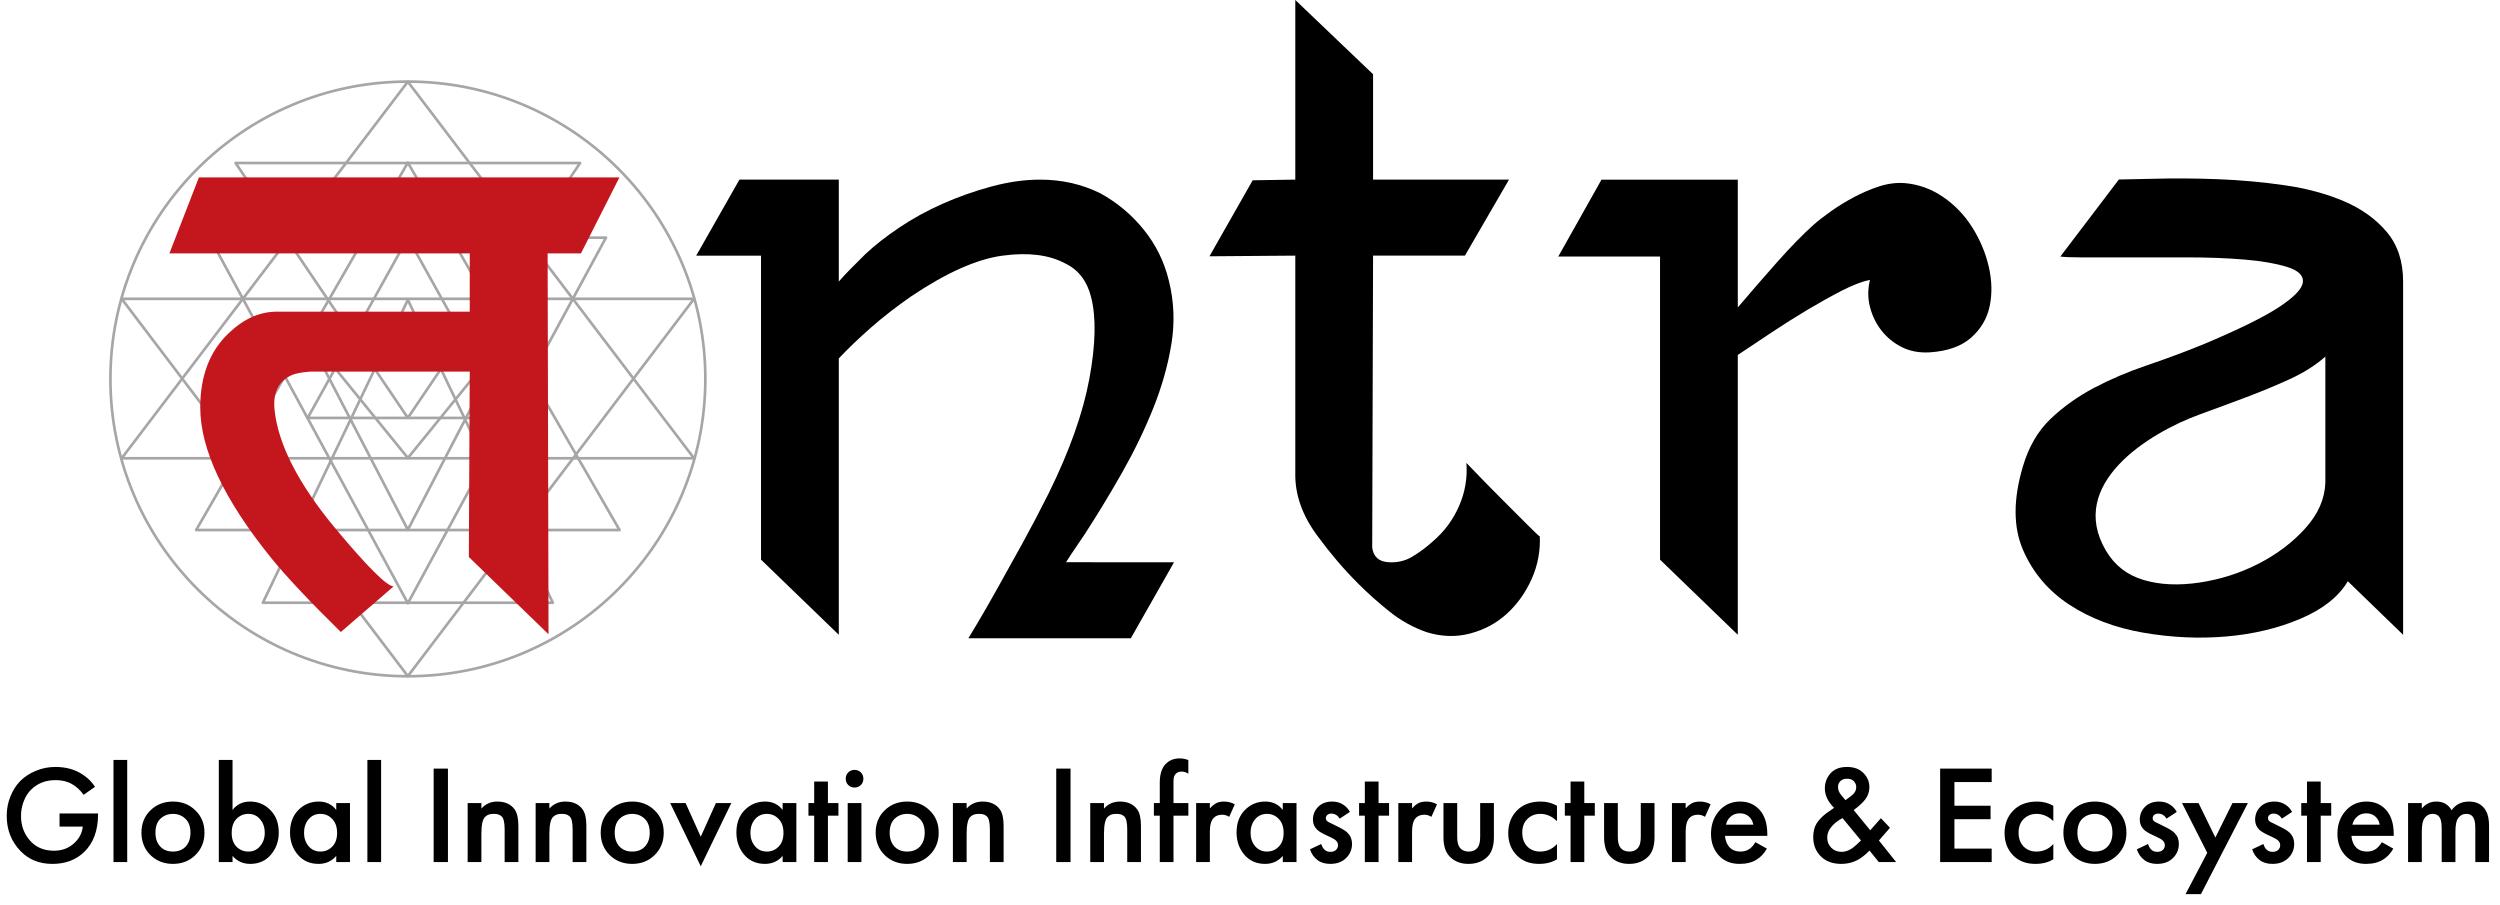 <svg width="232" height="84" viewBox="0 0 232 84" fill="none" xmlns="http://www.w3.org/2000/svg">
<g clip-path="url(#clip0_910_21)">
<path d="M215.793 33.093C214.884 33.894 213.788 34.589 212.505 35.177C211.223 35.764 209.873 36.326 208.456 36.86C207.04 37.394 205.596 37.928 204.126 38.462C199.382 40.187 191.792 44.917 195.426 51.093C196.228 52.456 197.391 53.365 198.914 53.818C200.438 54.273 202.175 54.353 204.126 54.059C206.077 53.765 207.908 53.178 209.619 52.296C211.329 51.414 212.773 50.319 213.949 49.01C215.124 47.701 215.739 46.298 215.793 44.802L215.793 33.093ZM196.63 16.658C197.601 16.645 198.669 16.623 199.836 16.591C201.76 16.537 203.765 16.55 205.85 16.631C207.935 16.711 209.993 16.898 212.024 17.192C214.056 17.485 215.886 17.98 217.517 18.674C219.147 19.369 220.47 20.317 221.486 21.52C222.501 22.722 223.009 24.258 223.009 26.128V58.908L217.877 53.939C217.022 55.381 215.552 56.543 213.467 57.425C211.383 58.307 209.084 58.855 206.572 59.068C204.059 59.282 201.493 59.162 198.874 58.708C196.255 58.253 193.969 57.385 192.018 56.103C190.067 54.821 188.637 53.124 187.728 51.014C186.82 48.903 186.82 46.325 187.728 43.279C188.263 41.463 189.118 39.993 190.294 38.871C191.47 37.749 192.82 36.788 194.343 35.986C195.867 35.185 197.498 34.49 199.235 33.902C200.972 33.315 202.696 32.673 204.407 31.979C207.721 30.59 210.086 29.428 211.503 28.492C212.92 27.558 213.655 26.783 213.708 26.169C213.761 25.554 213.267 25.087 212.225 24.766C211.183 24.446 209.859 24.218 208.256 24.085C206.652 23.951 204.874 23.884 202.923 23.884H193.021C192.171 23.884 191.563 23.857 191.199 23.808L192.517 22.072L193.852 20.316L196.63 16.658Z" fill="black"/>
<path d="M176.743 16.991C178.026 17.098 179.215 17.525 180.311 18.273C181.407 19.021 182.316 19.97 183.037 21.118C183.759 22.267 184.267 23.483 184.561 24.765C184.855 26.047 184.881 27.263 184.641 28.412C184.4 29.561 183.826 30.536 182.917 31.337C182.008 32.139 180.725 32.593 179.068 32.699C178.106 32.753 177.251 32.593 176.502 32.219C175.754 31.845 175.126 31.337 174.618 30.696C174.11 30.055 173.749 29.32 173.535 28.492C173.322 27.664 173.322 26.822 173.535 25.967C172.787 26.128 171.918 26.462 170.929 26.969C169.941 27.477 168.885 28.064 167.762 28.732C166.64 29.4 165.517 30.108 164.395 30.857C163.272 31.605 162.23 32.299 161.267 32.94V58.908L154.051 51.935V23.804H144.609L148.619 16.671H161.267V28.532C162.443 27.143 163.66 25.741 164.916 24.325C166.172 22.909 167.308 21.747 168.324 20.838C168.751 20.464 169.286 20.05 169.927 19.596C170.569 19.142 171.264 18.714 172.012 18.314C172.76 17.913 173.536 17.579 174.337 17.312C175.139 17.045 175.941 16.937 176.743 16.991Z" fill="black"/>
<path d="M142.896 49.77C142.95 51.159 142.696 52.482 142.135 53.737C141.573 54.993 140.812 56.061 139.85 56.943C138.887 57.825 137.751 58.439 136.442 58.786C135.132 59.134 133.782 59.094 132.392 58.666C131.163 58.239 130.027 57.611 128.984 56.783C127.942 55.955 126.967 55.086 126.058 54.178C125.363 53.483 124.708 52.776 124.093 52.054C123.479 51.333 122.877 50.571 122.289 49.77C120.846 47.846 120.151 45.87 120.204 43.839V23.722L112.238 23.784L116.248 16.73L120.204 16.669V-0.001L127.421 6.891V16.669H140.034L135.945 23.722H127.421L127.341 50.812C127.448 51.667 127.955 52.121 128.864 52.175C129.666 52.228 130.401 52.055 131.069 51.654C131.738 51.253 132.365 50.786 132.954 50.251C134.023 49.343 134.838 48.248 135.399 46.965C135.961 45.683 136.188 44.347 136.081 42.958C137.364 44.294 138.486 45.443 139.449 46.404C140.304 47.259 141.092 48.047 141.814 48.769C142.535 49.49 142.896 49.824 142.896 49.77Z" fill="black"/>
<path d="M108.951 52.176L104.942 59.229H89.868C89.868 59.229 90.108 58.828 90.589 58.026C91.07 57.225 91.672 56.183 92.393 54.901C93.115 53.618 93.917 52.176 94.799 50.573C95.681 48.97 96.523 47.367 97.325 45.764C99.249 41.863 100.505 38.324 101.093 35.145C101.681 31.965 101.735 29.441 101.253 27.57C100.879 26.075 100.078 25.033 98.848 24.445C97.352 23.644 95.414 23.403 93.035 23.724C90.656 24.044 87.836 25.3 84.575 27.49C83.186 28.452 81.93 29.427 80.807 30.416C79.684 31.404 78.695 32.353 77.84 33.261V58.908L70.623 51.935V23.723H64.609L68.619 16.67H77.84V26.127C78.214 25.7 78.615 25.272 79.043 24.845C79.47 24.417 79.898 23.99 80.326 23.563C81.181 22.761 82.223 21.946 83.453 21.118C84.682 20.29 86.019 19.555 87.462 18.914C88.905 18.273 90.415 17.739 91.992 17.311C93.569 16.884 95.079 16.67 96.523 16.67C98.554 16.67 100.425 17.097 102.136 17.952C103.686 18.807 105.022 19.929 106.145 21.319C107.267 22.708 108.042 24.284 108.47 26.047C108.951 27.971 109.031 29.921 108.71 31.898C108.39 33.875 107.828 35.865 107.027 37.869C106.225 39.873 105.263 41.863 104.14 43.84C103.018 45.817 101.868 47.714 100.692 49.53C100.372 50.011 100.064 50.465 99.77 50.893C99.476 51.32 99.195 51.748 98.928 52.175L108.951 52.176Z" fill="black"/>
<path d="M37.851 7.572C53.096 7.572 65.456 19.925 65.456 35.164C65.456 50.402 53.097 62.756 37.851 62.756C22.606 62.756 10.246 50.403 10.246 35.164C10.246 19.926 22.605 7.572 37.851 7.572Z" stroke="#A7A5A6" stroke-width="0.249" stroke-miterlimit="22.926" stroke-linecap="round" stroke-linejoin="round"/>
<path d="M37.848 62.748L11.293 27.732H64.403L51.126 45.239L37.848 62.748Z" stroke="#A7A5A6" stroke-width="0.249" stroke-miterlimit="22.926" stroke-linecap="round" stroke-linejoin="round"/>
<path d="M37.849 55.983L19.465 22.054H56.233L47.041 39.019L37.849 55.983Z" stroke="#A7A5A6" stroke-width="0.25" stroke-miterlimit="22.926" stroke-linecap="round" stroke-linejoin="round"/>
<path d="M37.848 49.164L28.594 31.352H47.102L42.475 40.258L37.848 49.164Z" stroke="#A7A5A6" stroke-width="0.25" stroke-miterlimit="22.926" stroke-linecap="round" stroke-linejoin="round"/>
<path d="M37.848 38.782L21.863 15.128H53.833L45.841 26.955L37.848 38.782Z" stroke="#A7A5A6" stroke-width="0.249" stroke-miterlimit="22.926" stroke-linecap="round" stroke-linejoin="round"/>
<path d="M37.851 42.501L34.508 38.384L31.164 34.267H44.538L41.195 38.384L37.851 42.501Z" stroke="#A7A5A6" stroke-width="0.249" stroke-miterlimit="22.926" stroke-linecap="round" stroke-linejoin="round"/>
<path d="M37.848 7.58L11.293 42.527H64.403L51.126 25.053L37.848 7.58Z" stroke="#A7A5A6" stroke-width="0.249" stroke-miterlimit="22.926" stroke-linecap="round" stroke-linejoin="round"/>
<path d="M37.849 15.091L28.026 32.14L18.203 49.188H57.494L47.671 32.14L37.849 15.091Z" stroke="#A7A5A6" stroke-width="0.25" stroke-miterlimit="22.926" stroke-linecap="round" stroke-linejoin="round"/>
<path d="M37.849 27.83L24.395 55.932H51.302L44.575 41.882L37.849 27.83Z" stroke="#A7A5A6" stroke-width="0.25" stroke-miterlimit="22.926" stroke-linecap="round" stroke-linejoin="round"/>
<path d="M37.849 22.064L33.2 30.424L28.551 38.785H47.148L42.499 30.424L37.849 22.064Z" stroke="#A7A5A6" stroke-width="0.249" stroke-miterlimit="22.926" stroke-linecap="round" stroke-linejoin="round"/>
<path d="M53.911 23.515H50.82L50.903 58.862L43.508 51.69L43.592 34.485H28.803C28.027 34.54 27.446 34.651 27.058 34.817C25.84 35.371 25.313 36.436 25.48 38.042C25.812 41.239 27.695 44.907 31.129 49.045C34.12 52.63 35.92 54.416 36.529 54.416L31.628 58.651C28.747 55.827 26.587 53.53 25.147 51.758C20.771 46.333 18.584 41.682 18.584 37.807C18.584 34.872 19.47 32.575 21.228 30.914C22.613 29.585 24.109 28.921 25.701 28.921H43.592V23.516H15.719L18.457 16.465H57.482L53.911 23.515Z" fill="#C4161D"/>
</g>
<path d="M5.525 76.711V75.489H9.1V75.554C9.1 77.062 8.671 78.232 7.813 79.064C7.05 79.801 6.067 80.169 4.862 80.169C3.657 80.169 2.674 79.775 1.911 78.986C1.053 78.102 0.624 77.01 0.624 75.71C0.624 75.06 0.741 74.453 0.975 73.89C1.209 73.318 1.512 72.846 1.885 72.473C2.275 72.083 2.752 71.771 3.315 71.537C3.887 71.294 4.498 71.173 5.148 71.173C6.006 71.173 6.76 71.355 7.41 71.719C8.008 72.057 8.476 72.49 8.814 73.019L7.761 73.76C7.449 73.327 7.094 72.997 6.695 72.772C6.27 72.521 5.759 72.395 5.161 72.395C4.234 72.395 3.471 72.694 2.873 73.292C2.587 73.578 2.362 73.938 2.197 74.371C2.032 74.804 1.95 75.255 1.95 75.723C1.95 76.65 2.249 77.435 2.847 78.076C3.393 78.657 4.117 78.947 5.018 78.947C5.789 78.947 6.435 78.691 6.955 78.18C7.38 77.764 7.622 77.274 7.683 76.711H5.525ZM10.531 70.523H11.805V80H10.531V70.523ZM13.958 75.203C14.522 74.657 15.219 74.384 16.051 74.384C16.883 74.384 17.577 74.657 18.131 75.203C18.695 75.74 18.976 76.429 18.976 77.27C18.976 78.102 18.695 78.795 18.131 79.35C17.577 79.896 16.883 80.169 16.051 80.169C15.219 80.169 14.522 79.896 13.958 79.35C13.404 78.795 13.126 78.102 13.126 77.27C13.126 76.429 13.404 75.74 13.958 75.203ZM14.868 78.557C15.163 78.869 15.557 79.025 16.051 79.025C16.545 79.025 16.94 78.869 17.234 78.557C17.529 78.236 17.676 77.812 17.676 77.283C17.676 76.702 17.516 76.265 17.195 75.97C16.883 75.675 16.502 75.528 16.051 75.528C15.601 75.528 15.215 75.675 14.894 75.97C14.582 76.265 14.426 76.702 14.426 77.283C14.426 77.812 14.574 78.236 14.868 78.557ZM21.58 70.523V75.164C21.979 74.644 22.52 74.384 23.205 74.384C23.95 74.384 24.579 74.648 25.09 75.177C25.61 75.697 25.87 76.39 25.87 77.257C25.87 78.054 25.627 78.739 25.142 79.311C24.665 79.883 24.024 80.169 23.218 80.169C22.551 80.169 22.005 79.922 21.58 79.428V80H20.306V70.523H21.58ZM23.049 75.528C22.616 75.528 22.247 75.684 21.944 75.996C21.649 76.299 21.502 76.733 21.502 77.296C21.502 77.842 21.649 78.267 21.944 78.57C22.247 78.873 22.616 79.025 23.049 79.025C23.5 79.025 23.864 78.856 24.141 78.518C24.427 78.18 24.57 77.768 24.57 77.283C24.57 76.789 24.427 76.373 24.141 76.035C23.864 75.697 23.5 75.528 23.049 75.528ZM31.204 75.164V74.527H32.478V80H31.204V79.428C30.779 79.922 30.233 80.169 29.566 80.169C28.76 80.169 28.114 79.883 27.629 79.311C27.152 78.739 26.914 78.054 26.914 77.257C26.914 76.39 27.169 75.697 27.681 75.177C28.201 74.648 28.833 74.384 29.579 74.384C30.263 74.384 30.805 74.644 31.204 75.164ZM29.735 75.528C29.284 75.528 28.916 75.697 28.63 76.035C28.352 76.373 28.214 76.789 28.214 77.283C28.214 77.768 28.352 78.18 28.63 78.518C28.916 78.856 29.284 79.025 29.735 79.025C30.168 79.025 30.532 78.873 30.827 78.57C31.13 78.267 31.282 77.842 31.282 77.296C31.282 76.733 31.13 76.299 30.827 75.996C30.532 75.684 30.168 75.528 29.735 75.528ZM34.093 70.523H35.367V80H34.093V70.523ZM40.243 71.329H41.569V80H40.243V71.329ZM43.398 80V74.527H44.672V75.034C45.062 74.601 45.556 74.384 46.154 74.384C46.874 74.384 47.411 74.631 47.767 75.125C47.992 75.446 48.105 75.953 48.105 76.646V80H46.831V76.958C46.831 76.629 46.804 76.36 46.752 76.152C46.7 75.944 46.618 75.801 46.505 75.723C46.393 75.636 46.289 75.584 46.194 75.567C46.107 75.541 45.986 75.528 45.83 75.528C45.648 75.528 45.5 75.545 45.388 75.58C45.283 75.606 45.166 75.675 45.036 75.788C44.915 75.892 44.824 76.078 44.764 76.347C44.703 76.607 44.672 76.949 44.672 77.374V80H43.398ZM49.708 80V74.527H50.982V75.034C51.372 74.601 51.866 74.384 52.464 74.384C53.183 74.384 53.721 74.631 54.076 75.125C54.301 75.446 54.414 75.953 54.414 76.646V80H53.14V76.958C53.14 76.629 53.114 76.36 53.062 76.152C53.01 75.944 52.928 75.801 52.815 75.723C52.702 75.636 52.598 75.584 52.503 75.567C52.416 75.541 52.295 75.528 52.139 75.528C51.957 75.528 51.81 75.545 51.697 75.58C51.593 75.606 51.476 75.675 51.346 75.788C51.225 75.892 51.134 76.078 51.073 76.347C51.012 76.607 50.982 76.949 50.982 77.374V80H49.708ZM56.577 75.203C57.14 74.657 57.838 74.384 58.67 74.384C59.502 74.384 60.195 74.657 60.75 75.203C61.313 75.74 61.595 76.429 61.595 77.27C61.595 78.102 61.313 78.795 60.75 79.35C60.195 79.896 59.502 80.169 58.67 80.169C57.838 80.169 57.14 79.896 56.577 79.35C56.022 78.795 55.745 78.102 55.745 77.27C55.745 76.429 56.022 75.74 56.577 75.203ZM57.487 78.557C57.781 78.869 58.176 79.025 58.67 79.025C59.164 79.025 59.558 78.869 59.853 78.557C60.147 78.236 60.295 77.812 60.295 77.283C60.295 76.702 60.134 76.265 59.814 75.97C59.502 75.675 59.12 75.528 58.67 75.528C58.219 75.528 57.833 75.675 57.513 75.97C57.201 76.265 57.045 76.702 57.045 77.283C57.045 77.812 57.192 78.236 57.487 78.557ZM62.196 74.527H63.626L65.03 77.647L66.434 74.527H67.864L65.03 80.39L62.196 74.527ZM72.628 75.164V74.527H73.902V80H72.628V79.428C72.204 79.922 71.658 80.169 70.99 80.169C70.184 80.169 69.539 79.883 69.053 79.311C68.577 78.739 68.338 78.054 68.338 77.257C68.338 76.39 68.594 75.697 69.105 75.177C69.625 74.648 70.258 74.384 71.003 74.384C71.688 74.384 72.23 74.644 72.628 75.164ZM71.159 75.528C70.709 75.528 70.34 75.697 70.054 76.035C69.777 76.373 69.638 76.789 69.638 77.283C69.638 77.768 69.777 78.18 70.054 78.518C70.34 78.856 70.709 79.025 71.159 79.025C71.593 79.025 71.957 78.873 72.251 78.57C72.555 78.267 72.706 77.842 72.706 77.296C72.706 76.733 72.555 76.299 72.251 75.996C71.957 75.684 71.593 75.528 71.159 75.528ZM77.806 75.697H76.831V80H75.557V75.697H75.024V74.527H75.557V72.525H76.831V74.527H77.806V75.697ZM78.666 74.527H79.94V80H78.666V74.527ZM78.718 72.85C78.562 72.694 78.484 72.499 78.484 72.265C78.484 72.031 78.562 71.836 78.718 71.68C78.874 71.524 79.069 71.446 79.303 71.446C79.537 71.446 79.732 71.524 79.888 71.68C80.044 71.836 80.122 72.031 80.122 72.265C80.122 72.499 80.044 72.694 79.888 72.85C79.732 73.006 79.537 73.084 79.303 73.084C79.069 73.084 78.874 73.006 78.718 72.85ZM82.094 75.203C82.657 74.657 83.355 74.384 84.187 74.384C85.019 74.384 85.713 74.657 86.267 75.203C86.831 75.74 87.112 76.429 87.112 77.27C87.112 78.102 86.831 78.795 86.267 79.35C85.713 79.896 85.019 80.169 84.187 80.169C83.355 80.169 82.657 79.896 82.094 79.35C81.54 78.795 81.262 78.102 81.262 77.27C81.262 76.429 81.54 75.74 82.094 75.203ZM83.004 78.557C83.299 78.869 83.693 79.025 84.187 79.025C84.681 79.025 85.076 78.869 85.37 78.557C85.665 78.236 85.812 77.812 85.812 77.283C85.812 76.702 85.652 76.265 85.331 75.97C85.019 75.675 84.638 75.528 84.187 75.528C83.737 75.528 83.351 75.675 83.03 75.97C82.718 76.265 82.562 76.702 82.562 77.283C82.562 77.812 82.71 78.236 83.004 78.557ZM88.429 80V74.527H89.703V75.034C90.093 74.601 90.587 74.384 91.185 74.384C91.904 74.384 92.441 74.631 92.797 75.125C93.022 75.446 93.135 75.953 93.135 76.646V80H91.861V76.958C91.861 76.629 91.835 76.36 91.783 76.152C91.731 75.944 91.648 75.801 91.536 75.723C91.423 75.636 91.319 75.584 91.224 75.567C91.137 75.541 91.016 75.528 90.86 75.528C90.678 75.528 90.53 75.545 90.418 75.58C90.314 75.606 90.197 75.675 90.067 75.788C89.945 75.892 89.854 76.078 89.794 76.347C89.733 76.607 89.703 76.949 89.703 77.374V80H88.429ZM98.019 71.329H99.346V80H98.019V71.329ZM101.175 80V74.527H102.449V75.034C102.839 74.601 103.333 74.384 103.931 74.384C104.65 74.384 105.188 74.631 105.543 75.125C105.768 75.446 105.881 75.953 105.881 76.646V80H104.607V76.958C104.607 76.629 104.581 76.36 104.529 76.152C104.477 75.944 104.395 75.801 104.282 75.723C104.169 75.636 104.065 75.584 103.97 75.567C103.883 75.541 103.762 75.528 103.606 75.528C103.424 75.528 103.277 75.545 103.164 75.58C103.06 75.606 102.943 75.675 102.813 75.788C102.692 75.892 102.601 76.078 102.54 76.347C102.479 76.607 102.449 76.949 102.449 77.374V80H101.175ZM110.279 75.697H108.901V80H107.627V75.697H107.081V74.527H107.627V72.629C107.627 71.866 107.805 71.294 108.16 70.913C108.498 70.558 108.932 70.38 109.46 70.38C109.764 70.38 110.037 70.432 110.279 70.536V71.797C110.063 71.667 109.859 71.602 109.668 71.602C109.426 71.602 109.239 71.671 109.109 71.81C108.971 71.949 108.901 72.165 108.901 72.46V74.527H110.279V75.697ZM111.001 80V74.527H112.275V75.021C112.44 74.83 112.618 74.679 112.808 74.566C113.016 74.445 113.276 74.384 113.588 74.384C113.961 74.384 114.295 74.471 114.589 74.644L114.069 75.801C113.861 75.671 113.645 75.606 113.419 75.606C113.081 75.606 112.817 75.706 112.626 75.905C112.392 76.156 112.275 76.577 112.275 77.166V80H111.001ZM119.042 75.164V74.527H120.316V80H119.042V79.428C118.618 79.922 118.072 80.169 117.404 80.169C116.598 80.169 115.953 79.883 115.467 79.311C114.991 78.739 114.752 78.054 114.752 77.257C114.752 76.39 115.008 75.697 115.519 75.177C116.039 74.648 116.672 74.384 117.417 74.384C118.102 74.384 118.644 74.644 119.042 75.164ZM117.573 75.528C117.123 75.528 116.754 75.697 116.468 76.035C116.191 76.373 116.052 76.789 116.052 77.283C116.052 77.768 116.191 78.18 116.468 78.518C116.754 78.856 117.123 79.025 117.573 79.025C118.007 79.025 118.371 78.873 118.665 78.57C118.969 78.267 119.12 77.842 119.12 77.296C119.12 76.733 118.969 76.299 118.665 75.996C118.371 75.684 118.007 75.528 117.573 75.528ZM125.273 75.346L124.324 75.97C124.133 75.658 123.873 75.502 123.544 75.502C123.379 75.502 123.249 75.55 123.154 75.645C123.076 75.723 123.037 75.818 123.037 75.931C123.037 76.061 123.098 76.165 123.219 76.243C123.245 76.26 123.271 76.278 123.297 76.295C123.323 76.304 123.371 76.325 123.44 76.36C123.509 76.395 123.579 76.429 123.648 76.464L124.298 76.789C124.662 76.971 124.918 77.14 125.065 77.296C125.334 77.565 125.468 77.903 125.468 78.31C125.468 78.795 125.308 79.211 124.987 79.558C124.614 79.965 124.103 80.169 123.453 80.169C122.968 80.169 122.573 80.052 122.27 79.818C121.941 79.575 121.707 79.242 121.568 78.817L122.608 78.323C122.695 78.574 122.794 78.748 122.907 78.843C123.046 78.982 123.232 79.051 123.466 79.051C123.691 79.051 123.865 78.99 123.986 78.869C124.107 78.748 124.168 78.605 124.168 78.44C124.168 78.284 124.112 78.145 123.999 78.024C123.878 77.903 123.696 77.79 123.453 77.686L122.985 77.465C122.621 77.292 122.37 77.136 122.231 76.997C121.971 76.746 121.841 76.438 121.841 76.074C121.841 75.615 121.993 75.225 122.296 74.904C122.625 74.557 123.072 74.384 123.635 74.384C124.025 74.384 124.363 74.479 124.649 74.67C124.909 74.835 125.117 75.06 125.273 75.346ZM128.905 75.697H127.93V80H126.656V75.697H126.123V74.527H126.656V72.525H127.93V74.527H128.905V75.697ZM129.765 80V74.527H131.039V75.021C131.204 74.83 131.381 74.679 131.572 74.566C131.78 74.445 132.04 74.384 132.352 74.384C132.725 74.384 133.058 74.471 133.353 74.644L132.833 75.801C132.625 75.671 132.408 75.606 132.183 75.606C131.845 75.606 131.581 75.706 131.39 75.905C131.156 76.156 131.039 76.577 131.039 77.166V80H129.765ZM133.954 74.527H135.228V77.66C135.228 78.119 135.306 78.449 135.462 78.648C135.653 78.899 135.93 79.025 136.294 79.025C136.658 79.025 136.936 78.899 137.126 78.648C137.282 78.449 137.36 78.119 137.36 77.66V74.527H138.634V77.699C138.634 78.505 138.439 79.103 138.049 79.493C137.599 79.944 137.005 80.169 136.268 80.169C135.558 80.169 134.981 79.944 134.539 79.493C134.149 79.103 133.954 78.505 133.954 77.699V74.527ZM144.489 74.774V76.204C144.03 75.753 143.514 75.528 142.942 75.528C142.457 75.528 142.054 75.688 141.733 76.009C141.421 76.321 141.265 76.741 141.265 77.27C141.265 77.816 141.43 78.254 141.759 78.583C142.071 78.878 142.457 79.025 142.916 79.025C143.549 79.025 144.073 78.791 144.489 78.323V79.74C144.03 80.026 143.475 80.169 142.825 80.169C141.95 80.169 141.257 79.9 140.745 79.363C140.225 78.826 139.965 78.141 139.965 77.309C139.965 76.451 140.243 75.745 140.797 75.19C141.335 74.653 142.067 74.384 142.994 74.384C143.523 74.384 144.021 74.514 144.489 74.774ZM147.998 75.697H147.023V80H145.749V75.697H145.216V74.527H145.749V72.525H147.023V74.527H147.998V75.697ZM148.859 74.527H150.133V77.66C150.133 78.119 150.211 78.449 150.367 78.648C150.557 78.899 150.835 79.025 151.199 79.025C151.563 79.025 151.84 78.899 152.031 78.648C152.187 78.449 152.265 78.119 152.265 77.66V74.527H153.539V77.699C153.539 78.505 153.344 79.103 152.954 79.493C152.503 79.944 151.909 80.169 151.173 80.169C150.462 80.169 149.886 79.944 149.444 79.493C149.054 79.103 148.859 78.505 148.859 77.699V74.527ZM155.156 80V74.527H156.43V75.021C156.594 74.83 156.772 74.679 156.963 74.566C157.171 74.445 157.431 74.384 157.743 74.384C158.115 74.384 158.449 74.471 158.744 74.644L158.224 75.801C158.016 75.671 157.799 75.606 157.574 75.606C157.236 75.606 156.971 75.706 156.781 75.905C156.547 76.156 156.43 76.577 156.43 77.166V80H155.156ZM162.901 78.154L163.967 78.752C163.724 79.185 163.416 79.519 163.044 79.753C162.619 80.03 162.082 80.169 161.432 80.169C160.669 80.169 160.054 79.935 159.586 79.467C159.048 78.93 158.78 78.232 158.78 77.374C158.78 76.473 159.07 75.723 159.651 75.125C160.145 74.631 160.756 74.384 161.484 74.384C162.194 74.384 162.779 74.622 163.239 75.099C163.75 75.628 164.006 76.399 164.006 77.413V77.569H160.08C160.114 78.028 160.27 78.397 160.548 78.674C160.782 78.908 161.107 79.025 161.523 79.025C161.861 79.025 162.151 78.934 162.394 78.752C162.593 78.596 162.762 78.397 162.901 78.154ZM160.171 76.529H162.706C162.654 76.226 162.524 75.979 162.316 75.788C162.09 75.58 161.804 75.476 161.458 75.476C161.094 75.476 160.795 75.593 160.561 75.827C160.37 76 160.24 76.234 160.171 76.529ZM174.546 75.931L175.391 76.815L174.364 77.998L175.963 80H174.351L173.493 78.934C173.268 79.168 173.025 79.38 172.765 79.571C172.202 79.97 171.569 80.169 170.867 80.169C170.07 80.169 169.437 79.935 168.969 79.467C168.501 78.999 168.267 78.405 168.267 77.686C168.267 77.166 168.376 76.737 168.592 76.399C168.809 76.061 169.117 75.745 169.515 75.45C169.775 75.259 170.005 75.099 170.204 74.969C169.632 74.397 169.346 73.799 169.346 73.175C169.346 72.629 169.52 72.161 169.866 71.771C170.222 71.372 170.733 71.173 171.4 71.173C172.05 71.173 172.557 71.359 172.921 71.732C173.294 72.105 173.48 72.542 173.48 73.045C173.48 73.461 173.355 73.838 173.103 74.176C172.878 74.471 172.518 74.804 172.024 75.177L173.558 77.049L174.546 75.931ZM172.7 77.998L170.984 75.918C170.586 76.135 170.269 76.373 170.035 76.633C169.723 76.971 169.567 77.339 169.567 77.738C169.567 78.102 169.693 78.414 169.944 78.674C170.196 78.925 170.521 79.051 170.919 79.051C171.231 79.051 171.556 78.938 171.894 78.713C172.102 78.557 172.371 78.319 172.7 77.998ZM171.257 74.254L171.738 73.903C172.085 73.66 172.258 73.374 172.258 73.045C172.258 72.837 172.185 72.655 172.037 72.499C171.899 72.343 171.686 72.265 171.4 72.265C171.14 72.265 170.937 72.339 170.789 72.486C170.642 72.625 170.568 72.807 170.568 73.032C170.568 73.301 170.668 73.552 170.867 73.786L171.257 74.254ZM184.828 71.329V72.577H181.37V74.774H184.724V76.022H181.37V78.752H184.828V80H180.044V71.329H184.828ZM190.548 74.774V76.204C190.089 75.753 189.573 75.528 189.001 75.528C188.516 75.528 188.113 75.688 187.792 76.009C187.48 76.321 187.324 76.741 187.324 77.27C187.324 77.816 187.489 78.254 187.818 78.583C188.13 78.878 188.516 79.025 188.975 79.025C189.608 79.025 190.132 78.791 190.548 78.323V79.74C190.089 80.026 189.534 80.169 188.884 80.169C188.009 80.169 187.315 79.9 186.804 79.363C186.284 78.826 186.024 78.141 186.024 77.309C186.024 76.451 186.301 75.745 186.856 75.19C187.393 74.653 188.126 74.384 189.053 74.384C189.582 74.384 190.08 74.514 190.548 74.774ZM192.315 75.203C192.878 74.657 193.576 74.384 194.408 74.384C195.24 74.384 195.933 74.657 196.488 75.203C197.051 75.74 197.333 76.429 197.333 77.27C197.333 78.102 197.051 78.795 196.488 79.35C195.933 79.896 195.24 80.169 194.408 80.169C193.576 80.169 192.878 79.896 192.315 79.35C191.76 78.795 191.483 78.102 191.483 77.27C191.483 76.429 191.76 75.74 192.315 75.203ZM193.225 78.557C193.52 78.869 193.914 79.025 194.408 79.025C194.902 79.025 195.296 78.869 195.591 78.557C195.886 78.236 196.033 77.812 196.033 77.283C196.033 76.702 195.873 76.265 195.552 75.97C195.24 75.675 194.859 75.528 194.408 75.528C193.957 75.528 193.572 75.675 193.251 75.97C192.939 76.265 192.783 76.702 192.783 77.283C192.783 77.812 192.93 78.236 193.225 78.557ZM202.003 75.346L201.054 75.97C200.864 75.658 200.604 75.502 200.274 75.502C200.11 75.502 199.98 75.55 199.884 75.645C199.806 75.723 199.767 75.818 199.767 75.931C199.767 76.061 199.828 76.165 199.949 76.243C199.975 76.26 200.001 76.278 200.027 76.295C200.053 76.304 200.101 76.325 200.17 76.36C200.24 76.395 200.309 76.429 200.378 76.464L201.028 76.789C201.392 76.971 201.648 77.14 201.795 77.296C202.064 77.565 202.198 77.903 202.198 78.31C202.198 78.795 202.038 79.211 201.717 79.558C201.345 79.965 200.833 80.169 200.183 80.169C199.698 80.169 199.304 80.052 199 79.818C198.671 79.575 198.437 79.242 198.298 78.817L199.338 78.323C199.425 78.574 199.525 78.748 199.637 78.843C199.776 78.982 199.962 79.051 200.196 79.051C200.422 79.051 200.595 78.99 200.716 78.869C200.838 78.748 200.898 78.605 200.898 78.44C200.898 78.284 200.842 78.145 200.729 78.024C200.608 77.903 200.426 77.79 200.183 77.686L199.715 77.465C199.351 77.292 199.1 77.136 198.961 76.997C198.701 76.746 198.571 76.438 198.571 76.074C198.571 75.615 198.723 75.225 199.026 74.904C199.356 74.557 199.802 74.384 200.365 74.384C200.755 74.384 201.093 74.479 201.379 74.67C201.639 74.835 201.847 75.06 202.003 75.346ZM202.817 82.977L204.832 79.142L202.492 74.527H204.026L205.586 77.725L207.172 74.527H208.602L204.247 82.977H202.817ZM212.706 75.346L211.757 75.97C211.566 75.658 211.306 75.502 210.977 75.502C210.812 75.502 210.682 75.55 210.587 75.645C210.509 75.723 210.47 75.818 210.47 75.931C210.47 76.061 210.53 76.165 210.652 76.243C210.678 76.26 210.704 76.278 210.73 76.295C210.756 76.304 210.803 76.325 210.873 76.36C210.942 76.395 211.011 76.429 211.081 76.464L211.731 76.789C212.095 76.971 212.35 77.14 212.498 77.296C212.766 77.565 212.901 77.903 212.901 78.31C212.901 78.795 212.74 79.211 212.42 79.558C212.047 79.965 211.536 80.169 210.886 80.169C210.4 80.169 210.006 80.052 209.703 79.818C209.373 79.575 209.139 79.242 209.001 78.817L210.041 78.323C210.127 78.574 210.227 78.748 210.34 78.843C210.478 78.982 210.665 79.051 210.899 79.051C211.124 79.051 211.297 78.99 211.419 78.869C211.54 78.748 211.601 78.605 211.601 78.44C211.601 78.284 211.544 78.145 211.432 78.024C211.31 77.903 211.128 77.79 210.886 77.686L210.418 77.465C210.054 77.292 209.802 77.136 209.664 76.997C209.404 76.746 209.274 76.438 209.274 76.074C209.274 75.615 209.425 75.225 209.729 74.904C210.058 74.557 210.504 74.384 211.068 74.384C211.458 74.384 211.796 74.479 212.082 74.67C212.342 74.835 212.55 75.06 212.706 75.346ZM216.337 75.697H215.362V80H214.088V75.697H213.555V74.527H214.088V72.525H215.362V74.527H216.337V75.697ZM221.033 78.154L222.099 78.752C221.856 79.185 221.548 79.519 221.176 79.753C220.751 80.03 220.214 80.169 219.564 80.169C218.801 80.169 218.186 79.935 217.718 79.467C217.18 78.93 216.912 78.232 216.912 77.374C216.912 76.473 217.202 75.723 217.783 75.125C218.277 74.631 218.888 74.384 219.616 74.384C220.326 74.384 220.911 74.622 221.371 75.099C221.882 75.628 222.138 76.399 222.138 77.413V77.569H218.212C218.246 78.028 218.402 78.397 218.68 78.674C218.914 78.908 219.239 79.025 219.655 79.025C219.993 79.025 220.283 78.934 220.526 78.752C220.725 78.596 220.894 78.397 221.033 78.154ZM218.303 76.529H220.838C220.786 76.226 220.656 75.979 220.448 75.788C220.222 75.58 219.936 75.476 219.59 75.476C219.226 75.476 218.927 75.593 218.693 75.827C218.502 76 218.372 76.234 218.303 76.529ZM223.469 80V74.527H224.743V75.034C225.098 74.601 225.549 74.384 226.095 74.384C226.728 74.384 227.2 74.653 227.512 75.19C227.885 74.653 228.426 74.384 229.137 74.384C229.848 74.384 230.368 74.67 230.697 75.242C230.888 75.58 230.983 76.039 230.983 76.62V80H229.709V76.984C229.709 76.507 229.67 76.182 229.592 76.009C229.471 75.688 229.228 75.528 228.864 75.528C228.552 75.528 228.301 75.662 228.11 75.931C227.945 76.165 227.863 76.581 227.863 77.179V80H226.589V76.984C226.589 76.507 226.55 76.182 226.472 76.009C226.351 75.688 226.108 75.528 225.744 75.528C225.432 75.528 225.181 75.662 224.99 75.931C224.825 76.165 224.743 76.581 224.743 77.179V80H223.469Z" fill="black"/>
<defs>
<clipPath id="clip0_910_21">
<rect width="213" height="63" fill="white" transform="translate(10)"/>
</clipPath>
</defs>
</svg>
